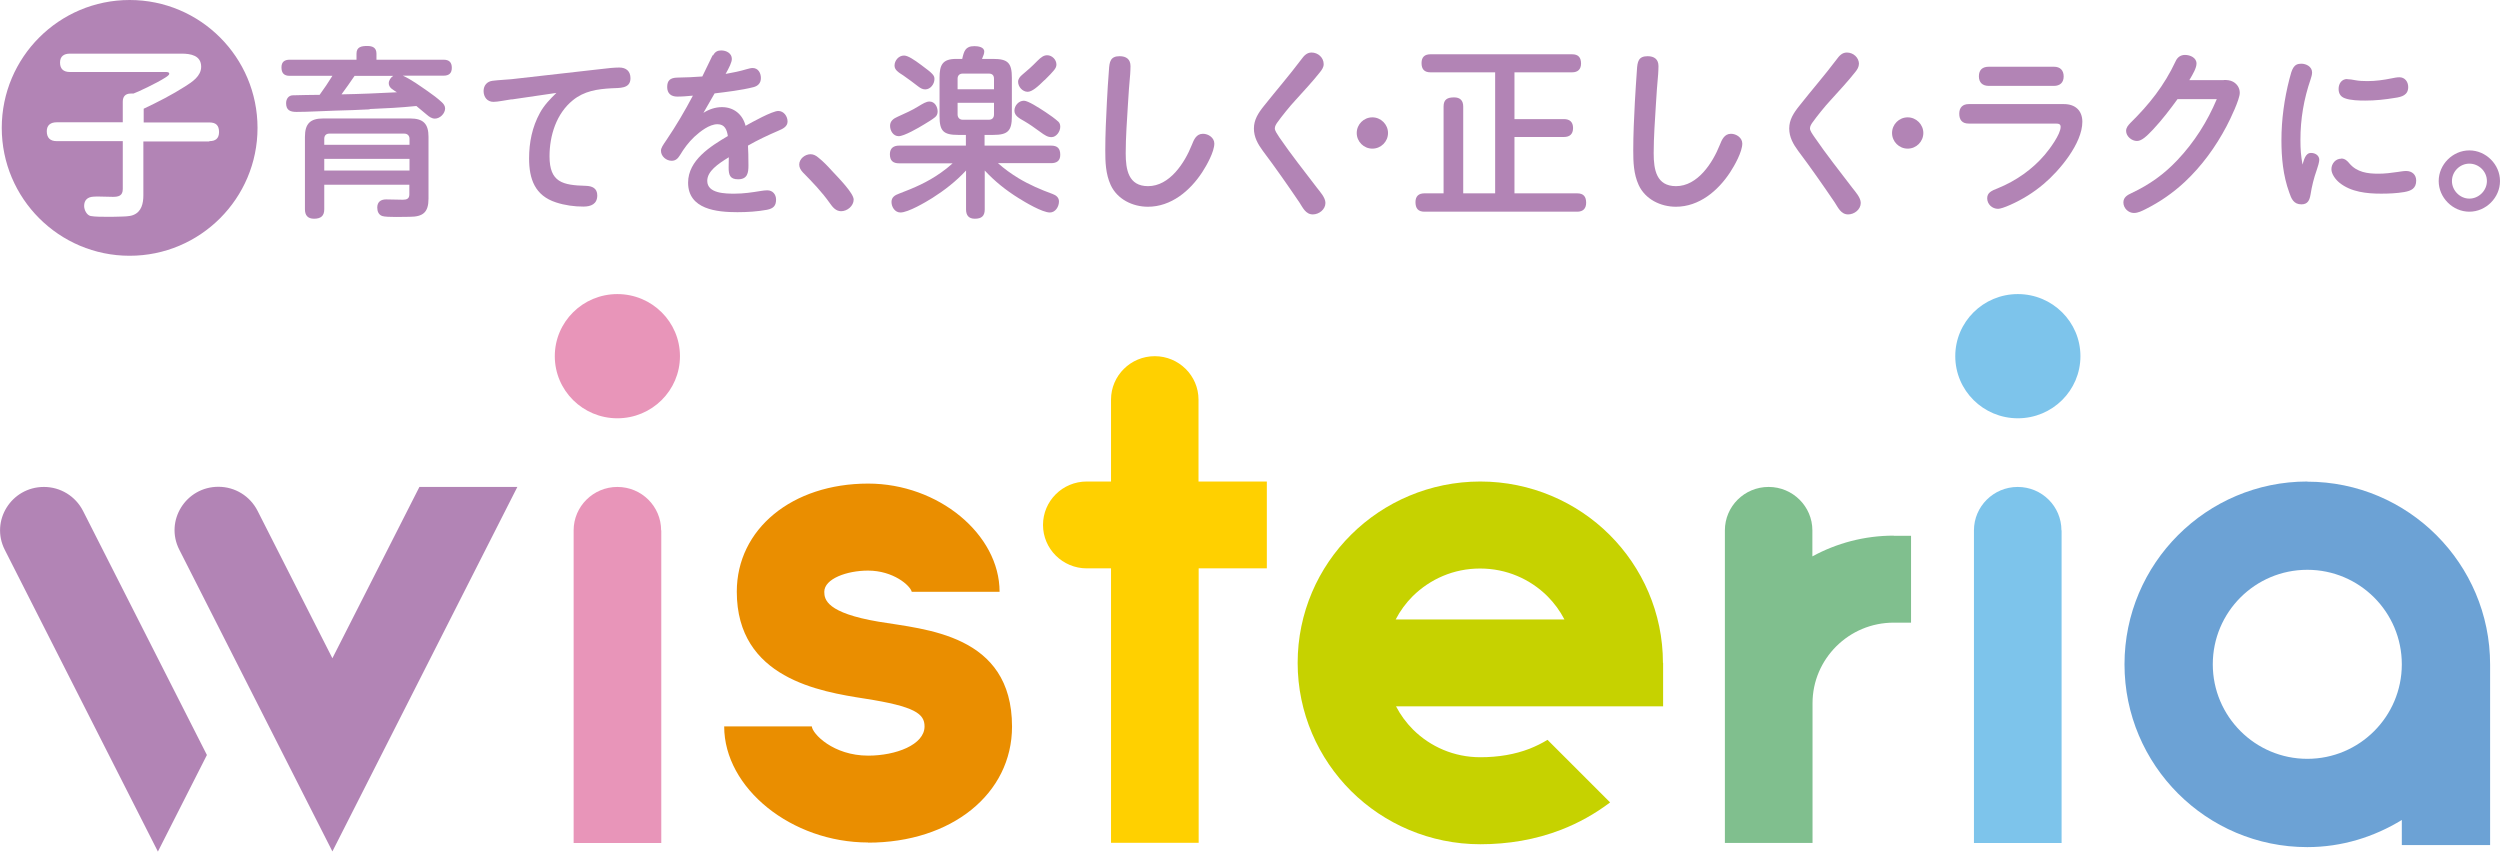 <?xml version="1.0" encoding="UTF-8"?> <svg xmlns="http://www.w3.org/2000/svg" viewBox="0 0 156.59 53.34"><g style="isolation:isolate;"><g id="_レイヤー_2"><g id="_レイヤー_1-2"><path d="m8.12,0C3.7,0,.11,3.59.11,8.01s3.59,8.01,8.01,8.01,8.01-3.59,8.01-8.01S12.55,0,8.12,0Zm4.98,8.86h-4.12v3.37c0,.5-.11,1.04-.64,1.24-.23.09-.55.09-.91.1-.22.01-.51.01-.68.01-.32,0-.81,0-1.07-.05-.25-.05-.41-.39-.41-.63,0-.37.22-.56.57-.58.11-.01.23-.01.34-.01.3,0,.59.02.89.02.36,0,.62-.07.62-.49v-3H3.55c-.41,0-.62-.21-.62-.62,0-.39.25-.56.62-.56h4.14v-1.29c0-.33.17-.51.5-.51h.17c.23-.08,1.44-.64,2.01-1.01.21-.14.23-.18.23-.24,0-.1-.14-.1-.25-.1h-5.97c-.4,0-.62-.19-.62-.59s.25-.56.62-.56h7c.56,0,1.22.11,1.22.82,0,.59-.56.95-1,1.23-.83.53-1.71.98-2.6,1.4v.86h4.12c.41,0,.6.19.6.6s-.23.57-.6.57Z" style="fill:#b284b5; stroke-width:0px;"></path><path d="m23.15,6.85c-.72.04-1.44.06-2.16.08-.81.02-1.62.08-2.42.08-.4,0-.65-.11-.65-.55,0-.26.15-.48.41-.49.41-.02,1.23-.02,1.69-.03.28-.38.55-.79.8-1.19h-2.67c-.36,0-.52-.17-.52-.53s.21-.48.52-.48h4.18v-.38c0-.43.32-.48.68-.48.33,0,.57.11.57.48v.38h4.2c.35,0,.52.16.52.51s-.19.49-.52.49h-2.55c.55.25,1.03.61,1.57.98.3.21.6.43.87.68.11.1.21.23.21.39,0,.32-.32.64-.64.64-.19,0-.35-.11-.5-.24-.22-.18-.44-.36-.66-.55-.97.1-1.95.15-2.93.19Zm-2.84,4.71v1.55c0,.42-.22.59-.64.59-.39,0-.57-.21-.57-.59v-4.54c0-.82.33-1.15,1.14-1.15h5.45c.82,0,1.15.33,1.15,1.15v3.87c0,.87-.35,1.14-1.19,1.14-.16,0-.5.01-.84.01-.36,0-.73-.01-.87-.06-.23-.08-.31-.3-.31-.53,0-.35.22-.51.55-.51.35,0,.71.02,1.05.02.24,0,.41-.06.41-.33v-.61h-5.34Zm5.34-2.49v-.38c0-.19-.13-.32-.32-.32h-4.71c-.19,0-.31.12-.31.32v.38h5.34Zm-5.34.88v.73h5.34v-.73h-5.34Zm4.04-4.73c0-.19.13-.37.28-.47h-2.42c-.27.39-.54.79-.82,1.16,1.15-.02,2.3-.07,3.47-.13-.22-.15-.51-.27-.51-.57Z" style="fill:#b284b5; stroke-width:0px;"></path><path d="m32.05,6.22c-.41.06-.88.16-1.14.16-.4,0-.62-.31-.62-.68,0-.35.22-.6.56-.64.4-.05.75-.06,1.19-.1l5.56-.63c.46-.06.9-.1,1.19-.1.43,0,.7.23.7.67,0,.68-.71.6-1.19.63-.89.05-1.71.17-2.42.75-1.03.83-1.46,2.21-1.46,3.51,0,1.63.82,1.81,2.27,1.85.4.01.72.15.72.6,0,.54-.39.7-.87.7-.57,0-1.16-.08-1.71-.26-1.33-.43-1.69-1.47-1.69-2.76,0-.99.19-1.96.68-2.85.26-.48.64-.87,1.03-1.25l-2.8.41Z" style="fill:#b284b5; stroke-width:0px;"></path><path d="m44.67,3.46c.13-.24.3-.3.51-.3.32,0,.66.18.66.53,0,.21-.16.53-.39.94.46-.08.9-.17,1.33-.3.13-.03.24-.07.36-.07.35,0,.52.31.52.63s-.19.5-.47.57c-.75.19-1.69.3-2.43.39-.23.41-.47.81-.7,1.22.34-.22.74-.36,1.16-.36.75,0,1.3.46,1.48,1.17.39-.22,1.67-.93,2.05-.93.34,0,.58.33.58.66,0,.3-.26.45-.58.58-.65.28-1.29.58-1.9.93.02.34.03.68.03,1.24,0,.45-.05.87-.65.87-.51,0-.59-.28-.59-.73,0-.22.01-.43.01-.65-.7.43-1.35.88-1.35,1.48,0,.8,1.16.8,1.72.8s1.09-.08,1.64-.17c.14-.02.26-.04.4-.04.34,0,.55.26.55.58,0,.38-.16.56-.57.64-.6.11-1.23.15-1.85.15-1.28,0-3.09-.17-3.09-1.85,0-1.41,1.41-2.28,2.49-2.92-.06-.39-.19-.74-.65-.74-.51,0-1.08.45-1.45.79-.36.34-.65.73-.9,1.15-.13.21-.27.35-.52.35-.33,0-.67-.27-.67-.63,0-.17.11-.33.35-.68.59-.87,1.15-1.82,1.65-2.77-.33.03-.65.06-.98.06-.39,0-.63-.2-.63-.6s.18-.58.63-.59c.57-.01,1.05-.03,1.57-.07.14-.27.54-1.13.64-1.32Z" style="fill:#b284b5; stroke-width:0px;"></path><path d="m52.69,13.23c-.34,0-.54-.26-.71-.5-.5-.71-1.09-1.32-1.69-1.93-.13-.14-.23-.3-.23-.49,0-.36.36-.65.71-.65.19,0,.35.09.5.22.3.24.56.51.83.81.41.44,1.37,1.41,1.37,1.81s-.4.73-.79.73Z" style="fill:#b284b5; stroke-width:0px;"></path><path d="m61.68,9.12h4.15c.41,0,.58.18.58.58,0,.38-.23.52-.58.52h-3.32c.39.35.82.66,1.28.94.68.41,1.4.72,2.14.99.22.08.4.22.4.47,0,.32-.22.69-.57.69-.47,0-1.55-.64-1.96-.9-.79-.49-1.5-1.06-2.12-1.73v2.44c0,.42-.21.58-.62.58-.39,0-.55-.22-.55-.58v-2.44c-.62.67-1.35,1.24-2.11,1.72-.43.27-1.52.91-2,.91-.34,0-.56-.34-.56-.66,0-.3.22-.43.47-.52.97-.37,1.77-.71,2.62-1.31.26-.18.51-.38.74-.59h-3.35c-.39,0-.58-.17-.58-.57,0-.38.23-.54.58-.54h4.18v-.67h-.48c-.93,0-1.17-.24-1.17-1.17v-2.41c0-.8.18-1.18,1.04-1.18h.38c.11-.48.19-.8.76-.8.23,0,.62.05.62.34,0,.12-.05.25-.14.46h.7c.92,0,1.17.25,1.17,1.18v2.41c0,.92-.25,1.17-1.17,1.17h-.54v.67Zm-2.95-2.13c0,.15-.06.27-.16.35-.18.15-.47.32-.7.46-.34.21-1.24.73-1.58.73s-.54-.34-.54-.65.23-.46.48-.57c.43-.19.95-.43,1.28-.64.3-.18.5-.31.71-.31.33,0,.51.33.51.63Zm-2.1-3.51c.24,0,.64.27,1.07.59.75.55.83.66.83.88,0,.32-.25.65-.58.65-.17,0-.31-.09-.43-.18-.3-.23-.63-.48-.95-.7-.3-.19-.54-.34-.54-.61,0-.32.26-.63.59-.63Zm5.63,1.45c0-.21-.11-.32-.32-.32h-1.64c-.19,0-.32.11-.32.32v.66h2.28v-.66Zm-2.28,2.24c0,.2.13.33.32.33h1.64c.21,0,.32-.13.32-.33v-.73h-2.28v.73Zm4.16-.86c.25,0,.92.43,1.36.72.28.18.59.41.8.6.09.09.11.21.11.32,0,.28-.24.64-.55.64-.23,0-.4-.1-.75-.36-.31-.23-.64-.46-.95-.64-.32-.18-.62-.34-.62-.66s.27-.62.59-.62Zm1.28-1.29c-.41.41-.78.73-1.05.73-.32,0-.6-.31-.6-.63,0-.18.13-.33.25-.43.32-.26.66-.57.95-.87.24-.24.41-.36.62-.36.31,0,.58.28.58.58,0,.23-.14.38-.74.98Z" style="fill:#b284b5; stroke-width:0px;"></path><path d="m70.81,4.15c0,.17-.01.33-.02.5-.06.63-.1,1.22-.14,1.88-.06,1.02-.14,2.04-.14,3.07s.17,2.06,1.4,2.06c1.35,0,2.29-1.45,2.74-2.58.13-.33.28-.7.7-.7.34,0,.71.25.71.61,0,.52-.48,1.37-.76,1.8-.76,1.16-1.94,2.16-3.4,2.16-.96,0-1.92-.47-2.33-1.36-.32-.7-.34-1.45-.34-2.18,0-1,.05-2,.1-3,.03-.67.08-1.36.13-2.03.03-.51.09-.86.67-.86.41,0,.68.19.68.62Z" style="fill:#b284b5; stroke-width:0px;"></path><path d="m82.91,4.02c0,.19-.11.35-.23.5-.49.62-1.03,1.19-1.56,1.78-.32.34-.85,1-1.12,1.38-.07.1-.15.23-.15.36,0,.15.14.34.28.56.74,1.08,1.55,2.1,2.35,3.15.19.25.54.62.54.96,0,.41-.4.72-.79.72-.45,0-.63-.43-.84-.75-.74-1.09-1.5-2.18-2.29-3.23-.31-.42-.56-.86-.56-1.4s.26-.96.64-1.43c.78-.98,1.57-1.89,2.33-2.9.16-.22.34-.43.64-.43.4,0,.76.31.76.73Z" style="fill:#b284b5; stroke-width:0px;"></path><path d="m86.94,8.33c0,.54-.44.98-.98.98s-.98-.44-.98-.98.44-.98.98-.98.98.45.98.98Z" style="fill:#b284b5; stroke-width:0px;"></path><path d="m94.86,7.46h3.1c.36,0,.57.18.57.56s-.21.56-.57.56h-3.1v3.53h3.93c.39,0,.56.2.56.59,0,.36-.19.56-.56.56h-9.57c-.4,0-.56-.22-.56-.6,0-.37.2-.55.56-.55h1.2v-5.44c0-.45.25-.57.66-.57.37,0,.57.19.57.57v5.44h2v-7.58h-4.05c-.39,0-.56-.2-.56-.58s.2-.55.56-.55h8.87c.38,0,.56.19.56.58,0,.36-.2.55-.56.55h-3.61v2.93Z" style="fill:#b284b5; stroke-width:0px;"></path><path d="m103.88,4.15c0,.17-.01.33-.02.5-.06.63-.1,1.22-.14,1.88-.06,1.02-.14,2.04-.14,3.07s.17,2.06,1.4,2.06c1.35,0,2.29-1.45,2.74-2.58.13-.33.29-.7.7-.7.34,0,.71.25.71.61,0,.52-.48,1.37-.76,1.8-.76,1.16-1.94,2.16-3.4,2.16-.96,0-1.92-.47-2.33-1.36-.32-.7-.34-1.45-.34-2.18,0-1,.05-2,.1-3,.04-.67.08-1.36.13-2.03.03-.51.09-.86.67-.86.41,0,.68.19.68.62Z" style="fill:#b284b5; stroke-width:0px;"></path><path d="m116.43,4.02c0,.19-.11.35-.23.5-.49.62-1.03,1.19-1.56,1.78-.32.34-.85,1-1.12,1.38-.07.1-.15.23-.15.36,0,.15.14.34.29.56.74,1.08,1.55,2.1,2.35,3.15.19.25.54.62.54.96,0,.41-.4.72-.79.72-.45,0-.63-.43-.84-.75-.74-1.09-1.5-2.18-2.29-3.23-.31-.42-.56-.86-.56-1.4s.26-.96.64-1.43c.77-.98,1.57-1.89,2.33-2.9.16-.22.34-.43.64-.43.4,0,.76.31.76.73Z" style="fill:#b284b5; stroke-width:0px;"></path><path d="m120.47,8.33c0,.54-.44.98-.98.98s-.98-.44-.98-.98.44-.98.98-.98.98.45.98.98Z" style="fill:#b284b5; stroke-width:0px;"></path><path d="m123.31,7.74c-.41,0-.59-.23-.59-.62s.22-.6.59-.6h5.97c.7,0,1.15.4,1.15,1.11,0,1.36-1.45,3.08-2.43,3.9-.64.54-1.32.96-2.08,1.3-.38.17-.65.25-.77.25-.37,0-.68-.29-.68-.66,0-.35.26-.47.67-.63,1.13-.46,2.16-1.18,2.94-2.1.3-.35.99-1.28.99-1.74,0-.17-.1-.21-.31-.21h-5.46Zm5.34-3.56c.39,0,.61.22.61.61s-.24.59-.61.59h-4.08c-.4,0-.62-.22-.62-.6,0-.41.23-.6.62-.6h4.08Z" style="fill:#b284b5; stroke-width:0px;"></path><path d="m139.29,5.01c.2,0,.4.01.58.11.25.14.42.38.42.7,0,.4-.58,1.62-.83,2.09-.68,1.29-1.55,2.49-2.62,3.49-.73.68-1.55,1.25-2.45,1.7-.22.11-.47.24-.73.24-.35,0-.66-.3-.66-.66,0-.33.26-.47.52-.59,1.12-.53,2.02-1.17,2.86-2.06,1.07-1.13,1.88-2.42,2.47-3.82h-2.46c-.48.66-.97,1.3-1.53,1.9-.4.42-.71.72-1.01.72-.33,0-.68-.29-.68-.63,0-.21.13-.35.26-.49,1.18-1.16,2.13-2.35,2.84-3.87.11-.25.31-.4.59-.4.32,0,.72.17.72.54,0,.27-.21.64-.45,1.04h2.16Z" style="fill:#b284b5; stroke-width:0px;"></path><path d="m144.76,9.58c.26,0,.51.16.51.43,0,.13-.09.45-.16.64-.18.51-.3.99-.39,1.55-.06.34-.17.6-.57.6-.48,0-.63-.35-.76-.74-.39-1.07-.49-2.19-.49-3.28,0-1.29.18-2.59.5-3.83.16-.63.26-.96.74-.96.32,0,.68.19.68.55,0,.15-.05.28-.09.42-.43,1.25-.64,2.5-.64,3.8,0,.61.03.97.13,1.55.09-.27.17-.73.53-.73Zm1.89.35c.23,0,.38.15.51.31.47.55,1.13.64,1.81.64.41,0,.81-.05,1.22-.11.17-.02.34-.06.52-.06.37,0,.63.23.63.6,0,.49-.3.64-.75.72-.48.08-.96.1-1.45.1-.89,0-1.88-.1-2.6-.68-.25-.2-.51-.55-.51-.85,0-.35.26-.66.61-.66Zm.37-4.97c.16,0,.32.03.48.06.26.05.52.06.79.06.51,0,1.01-.07,1.5-.17.16-.03.33-.07.5-.07.34,0,.55.28.55.61,0,.51-.4.62-.82.68-.66.11-1.24.17-1.87.17-.38,0-.94-.01-1.29-.15-.27-.1-.38-.31-.38-.58,0-.33.19-.62.54-.62Z" style="fill:#b284b5; stroke-width:0px;"></path><path d="m156.59,11.34c0,1.04-.88,1.92-1.92,1.92s-1.92-.88-1.92-1.92.88-1.92,1.92-1.92,1.92.88,1.92,1.92Zm-3.01,0c0,.59.5,1.1,1.09,1.1s1.1-.5,1.1-1.1-.5-1.09-1.1-1.09-1.09.5-1.09,1.09Z" style="fill:#b284b5; stroke-width:0px;"></path><path d="m54.38,52.77c-4.8,0-9.02-3.4-9.02-7.27h5.49c.03.45,1.33,1.83,3.53,1.83,1.73,0,3.53-.68,3.53-1.83,0-.79-.59-1.25-3.73-1.74-2.81-.44-8.03-1.27-8.03-6.7,0-3.92,3.46-6.77,8.23-6.77,4.39,0,8.23,3.17,8.23,6.78h-5.5c-.1-.4-1.16-1.33-2.74-1.33-1.32,0-2.74.51-2.74,1.33,0,.49.16,1.32,3.4,1.87,2.91.49,8.36.77,8.36,6.57,0,4.21-3.79,7.27-9.02,7.27Z" style="fill:#ea8e00; stroke-width:0px;"></path><ellipse cx="38.67" cy="22.31" rx="3.92" ry="3.89" style="fill:#e895b9; stroke-width:0px;"></ellipse><path d="m41.42,33.22v19.58h-5.49v-19.58c0-1.5,1.23-2.72,2.74-2.72h0c1.52,0,2.74,1.22,2.74,2.72Z" style="fill:#e895b9; stroke-width:0px;"></path><ellipse cx="126.39" cy="22.31" rx="3.92" ry="3.89" style="fill:#7dc4eb; stroke-width:0px;"></ellipse><path d="m129.13,33.22v19.58h-5.49v-19.58c0-1.5,1.23-2.72,2.74-2.72h0c1.52,0,2.74,1.22,2.74,2.72Z" style="fill:#7dc4eb; stroke-width:0px;"></path><path d="m118.62,33.55c-1.84,0-3.58.47-5.1,1.3v-1.63c0-1.5-1.23-2.72-2.74-2.72h0c-1.52,0-2.74,1.22-2.74,2.72v19.58h5.49v-8.75c0-1.4.57-2.65,1.49-3.57.93-.92,2.19-1.48,3.6-1.48h1.08v-5.44h-1.08Z" style="fill:#80bf8e; stroke-width:0px;"></path><path d="m79.34,30.16h-4.27v-5.13c0-1.5-1.23-2.72-2.74-2.72s-2.74,1.22-2.74,2.72v5.13h-1.52c-1.52,0-2.74,1.22-2.74,2.72s1.23,2.72,2.74,2.72h1.52v17.19h5.49v-17.19h4.27v-5.44Z" style="fill:#ffd000; stroke-width:0px;"></path><g style="mix-blend-mode:multiply;"><path d="m2.75,30.5c-2.04,0-3.37,2.13-2.45,3.94l9.59,18.9,3.07-6.05-7.76-15.29c-.47-.92-1.41-1.5-2.45-1.5Z" style="fill:#b284b5; stroke-width:0px;"></path><path d="m32.41,30.5h-6.14l-5.45,10.73-4.69-9.24c-.47-.92-1.41-1.5-2.45-1.5-2.04,0-3.37,2.13-2.45,3.94l9.59,18.9h0s11.59-22.84,11.59-22.84Z" style="fill:#b284b5; stroke-width:0px;"></path></g><path d="m104.16,41.52c0-3.13-1.29-5.98-3.35-8.03-2.06-2.05-4.94-3.33-8.09-3.33-3.15,0-6.03,1.28-8.09,3.33-2.07,2.05-3.35,4.9-3.35,8.03,0,3.13,1.29,5.98,3.35,8.03,2.06,2.05,4.94,3.33,8.09,3.33,1.73,0,3.45-.28,5.07-.91,1.08-.42,2.11-.99,3.06-1.71l-3.92-3.92c-.36.22-.73.4-1.13.56-.91.35-1.94.53-3.08.53-1.65,0-3.13-.66-4.21-1.73-.43-.43-.79-.92-1.07-1.46h16.73s0-2.72,0-2.72Zm-11.45-5.91c1.65,0,3.13.66,4.21,1.73.43.43.79.92,1.07,1.46h-10.57c.28-.54.64-1.03,1.07-1.46,1.09-1.07,2.56-1.73,4.21-1.73Z" style="fill:#c6d200; stroke-width:0px;"></path><path d="m144.52,30.16c-6.31,0-11.45,5.13-11.45,11.45s5.13,11.45,11.45,11.45c2.17,0,4.19-.64,5.92-1.7v1.57h5.53v-11.31c0-6.31-5.13-11.45-11.45-11.45Zm0,17.37c-3.26,0-5.92-2.65-5.92-5.92s2.65-5.92,5.92-5.92,5.92,2.65,5.92,5.92-2.65,5.92-5.92,5.92Z" style="fill:#6ca2d5; stroke-width:0px;"></path></g></g></g></svg> 